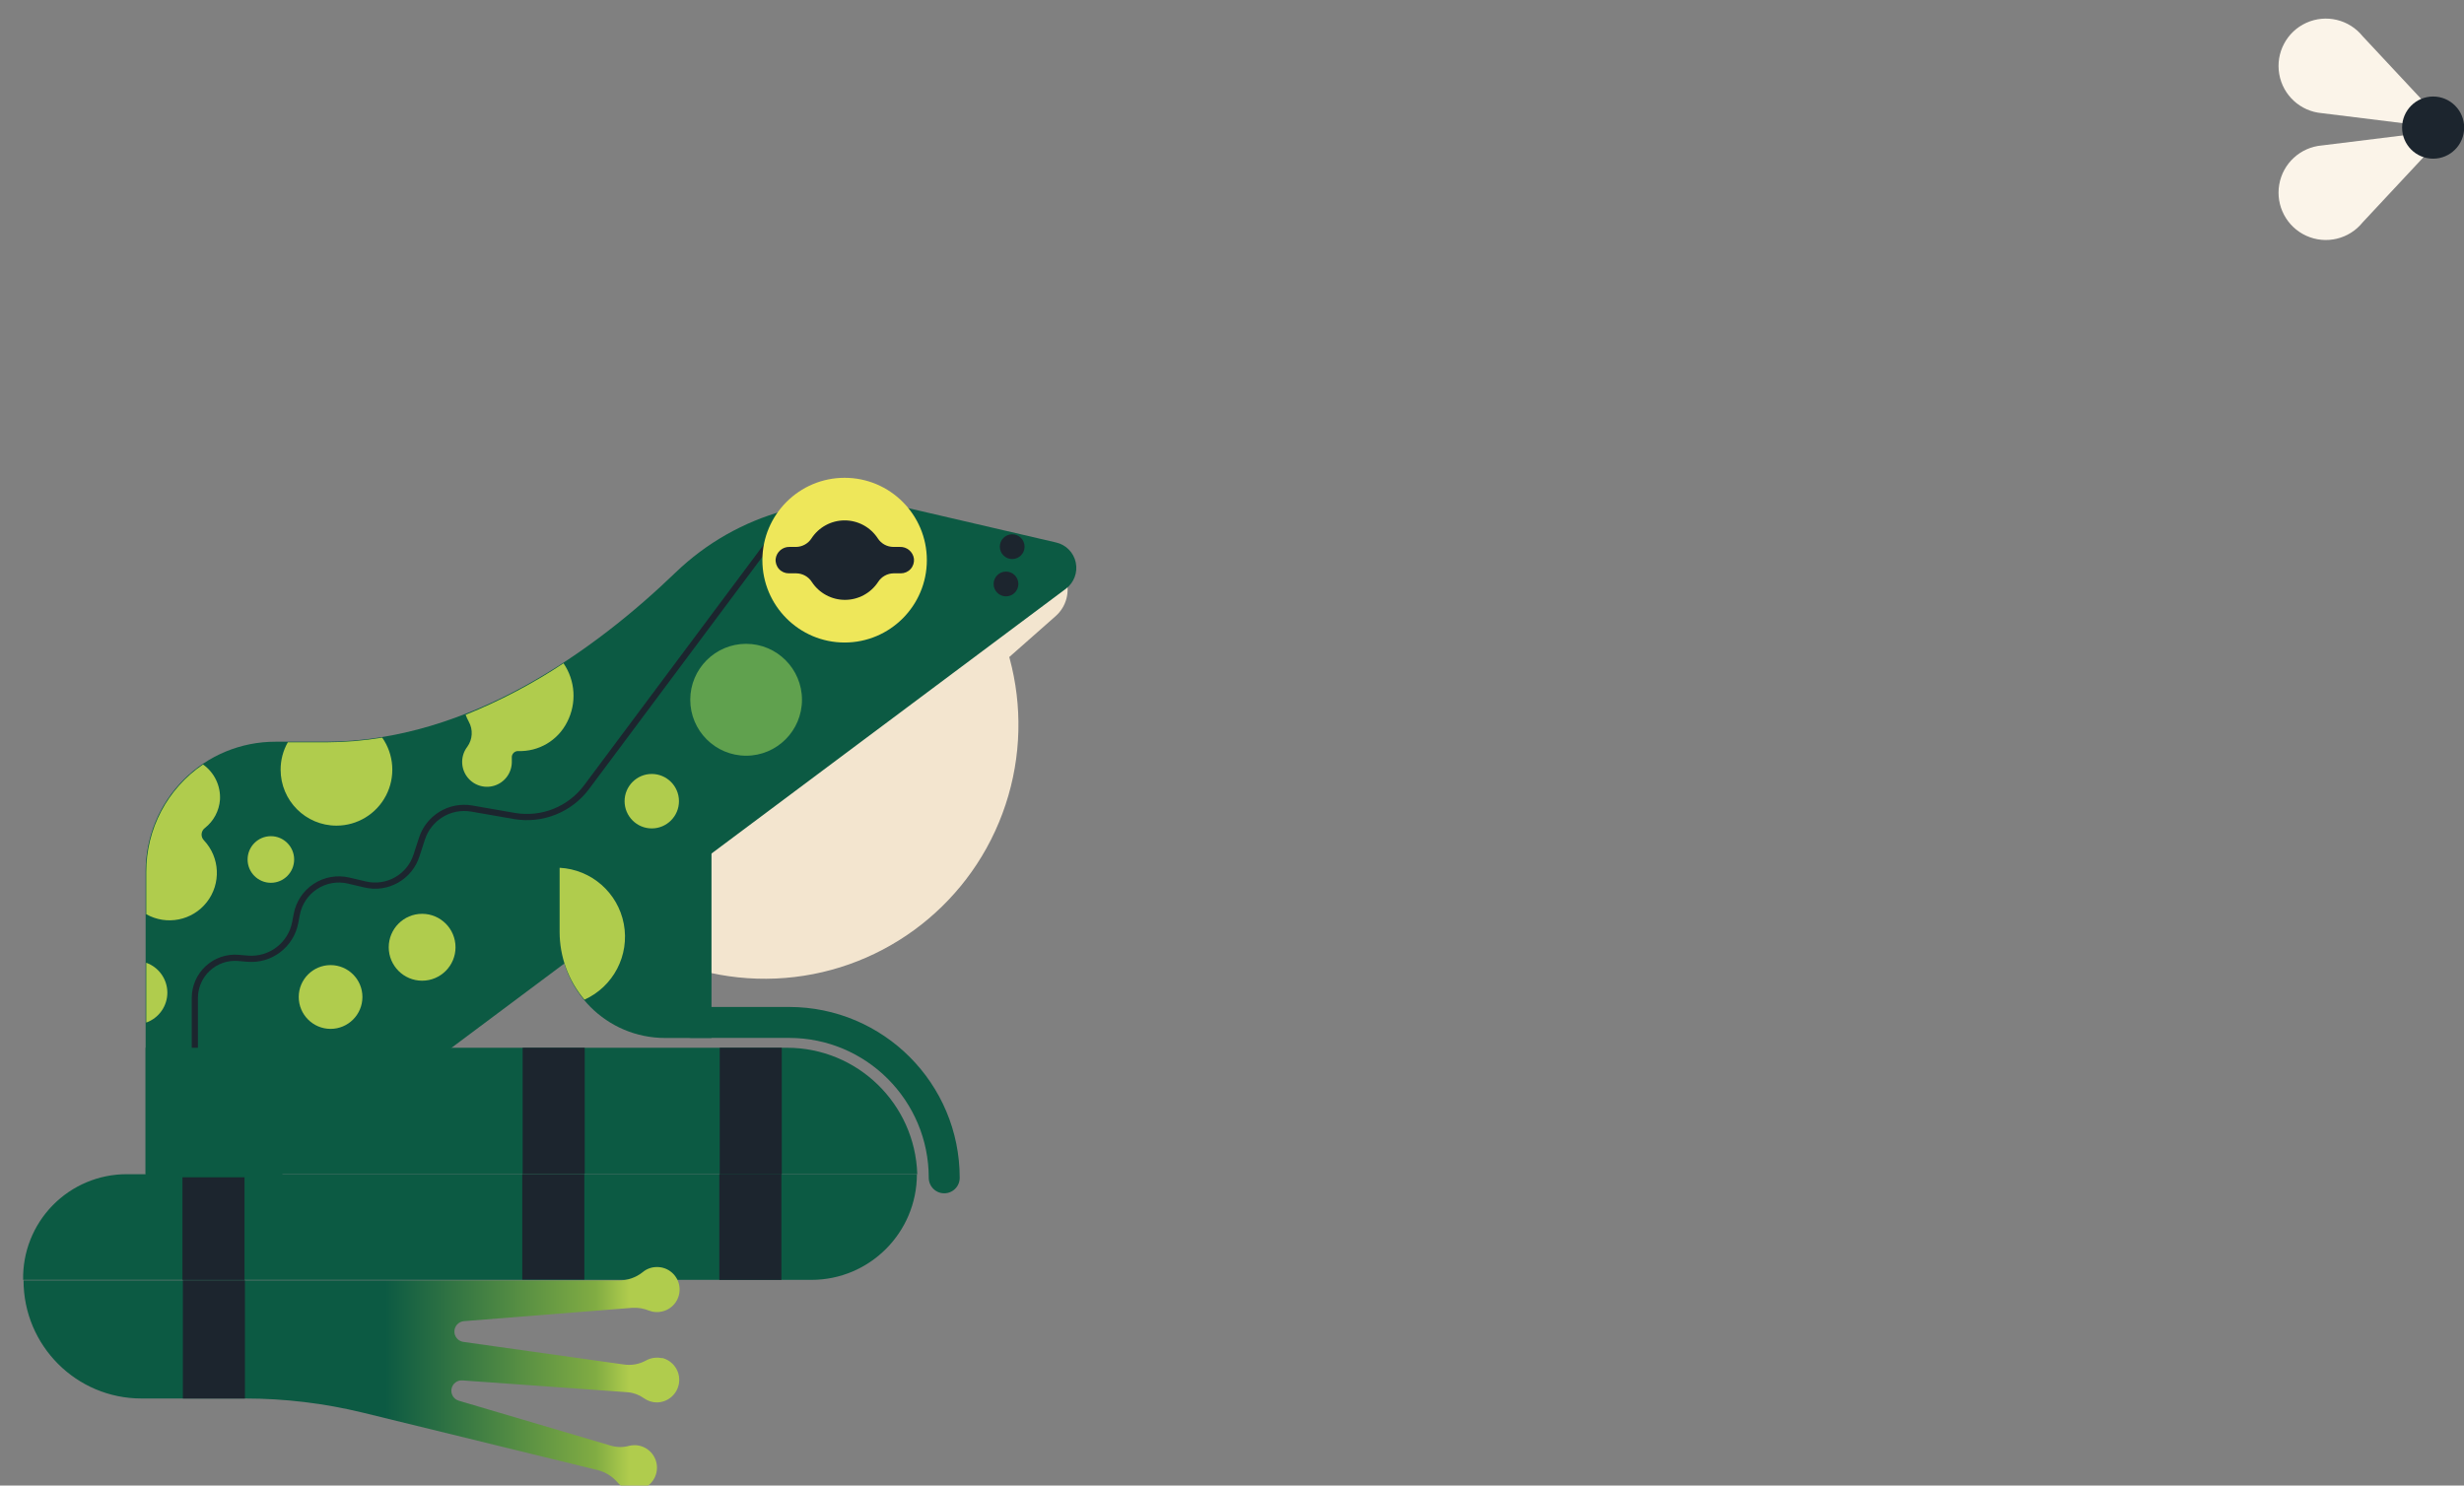 <svg version="1.1" width="199" height="120" viewBox="-1 -1 199 120" xmlns="http://www.w3.org/2000/svg" xmlns:xlink="http://www.w3.org/1999/xlink">
  <rect x="-1" y="-1" width="199" height="120" fill="#808080" stroke="none"/>
  <defs>
    <linearGradient id="grad_1" y1="0.501" x2="1" y2="0.501">
      <stop offset="0.55" stop-color="#0C5A43"/>
      <stop offset="0.87" stop-color="#81AC43"/>
      <stop offset="0.92" stop-color="#B0CC4D"/>
    </linearGradient>
  </defs>
  <!-- Exported by Scratch - http://scratch.mit.edu/ -->
  <g id="ID0.14359098905697465" transform="matrix(1, 0, 0, 1, 0.4, 0.5)">
    <g id="Page-1">
      <g id="frog1">
        <g id="Group-3">
          <path id="Path" fill="#F3E5CF" stroke="none" stroke-width="1" d="M 54.122 19.909 L 54.122 20.035 C 54.123 21.571 55.022 22.965 56.420 23.597 C 57.819 24.230 59.457 23.983 60.608 22.967 L 73.862 11.263 C 74.727 10.497 75.046 9.283 74.669 8.190 L 74.298 7.120 L 54.122 19.909 Z " transform="matrix(1, 0, 0, 1, 10, 37)"/>
          <path id="Path" fill="#F3E5CF" stroke="none" stroke-width="1" d="M 64.448 5.137 L 31.866 28.857 C 35.400 36.299 43.035 40.901 51.255 40.544 C 59.474 40.186 66.683 34.939 69.559 27.218 C 72.436 19.497 70.423 10.802 64.448 5.137 Z " transform="matrix(1, 0, 0, 1, 10, 37)"/>
          <path id="Path" fill="#0C5A43" stroke="none" stroke-width="1" d="M 0.361 57.582 L 0.361 31.899 C 0.361 29.118 1.465 26.451 3.428 24.484 C 5.392 22.518 8.056 21.414 10.833 21.415 L 14.898 21.415 C 26.562 21.415 36.753 13.919 43.149 7.758 C 48.136 2.948 55.211 0.987 61.957 2.546 L 73.902 5.323 C 74.699 5.508 75.316 6.139 75.483 6.941 C 75.651 7.742 75.339 8.569 74.684 9.059 L 5.970 60.409 C 4.905 61.207 3.481 61.332 2.293 60.733 C 1.105 60.135 0.357 58.915 0.361 57.582 Z " transform="matrix(1, 0, 0, 1, 10, 37)"/>
          <g id="Group">
            <path id="Oval" fill="#B0CC4D" stroke="none" stroke-width="1" d="M 6.476 23.895 C 6.995 23.895 7.465 24.106 7.805 24.447 C 8.145 24.788 8.356 25.259 8.356 25.778 C 8.356 26.298 8.145 26.769 7.805 27.109 C 7.465 27.450 6.995 27.661 6.476 27.661 C 5.958 27.661 5.488 27.450 5.148 27.109 C 4.807 26.769 4.597 26.298 4.597 25.778 C 4.597 25.259 4.807 24.788 5.148 24.447 C 5.488 24.106 5.958 23.895 6.476 23.895 Z " transform="matrix(1, 0, 0, 1, 14, 42.15)"/>
            <path id="Oval" fill="#B0CC4D" stroke="none" stroke-width="1" d="M 37.239 18.869 C 37.845 18.869 38.394 19.116 38.791 19.514 C 39.189 19.912 39.435 20.462 39.435 21.069 C 39.435 21.675 39.189 22.225 38.791 22.623 C 38.394 23.021 37.845 23.268 37.239 23.268 C 36.633 23.268 36.084 23.021 35.687 22.623 C 35.290 22.225 35.043 21.675 35.043 21.069 C 35.043 20.462 35.290 19.912 35.687 19.514 C 36.084 19.116 36.633 18.869 37.239 18.869 Z " transform="matrix(1, 0, 0, 1, 14, 42.15)"/>
            <path id="Oval" fill="#B0CC4D" stroke="none" stroke-width="1" d="M 18.692 30.167 C 19.436 30.167 20.110 30.469 20.599 30.958 C 21.087 31.447 21.389 32.123 21.389 32.868 C 21.389 33.613 21.087 34.289 20.599 34.778 C 20.110 35.267 19.436 35.569 18.692 35.569 C 17.948 35.569 17.274 35.267 16.786 34.778 C 16.298 34.289 15.995 33.613 15.995 32.868 C 15.995 32.123 16.298 31.447 16.786 30.958 C 17.274 30.469 17.948 30.167 18.692 30.167 Z " transform="matrix(1, 0, 0, 1, 14, 42.15)"/>
            <path id="Oval" fill="#B0CC4D" stroke="none" stroke-width="1" d="M 11.299 34.309 C 12.008 34.309 12.651 34.598 13.116 35.064 C 13.582 35.530 13.870 36.174 13.870 36.885 C 13.870 37.596 13.582 38.240 13.116 38.706 C 12.651 39.172 12.008 39.461 11.299 39.461 C 10.589 39.461 9.946 39.172 9.481 38.706 C 9.015 38.240 8.727 37.596 8.727 36.885 C 8.727 36.174 9.015 35.530 9.481 35.064 C 9.946 34.598 10.589 34.309 11.299 34.309 Z " transform="matrix(1, 0, 0, 1, 14, 42.15)"/>
            <path id="Path" fill="none" stroke="#1C252E" stroke-width="0.5" d="M 0.336 42.097 L 0.336 36.965 C 0.336 36.057 0.715 35.191 1.381 34.575 C 2.048 33.960 2.941 33.652 3.845 33.727 L 4.607 33.792 C 6.449 33.942 8.106 32.674 8.446 30.855 L 8.567 30.217 C 8.740 29.288 9.286 28.470 10.076 27.953 C 10.866 27.436 11.833 27.266 12.752 27.480 L 14.076 27.792 C 15.870 28.225 17.694 27.191 18.246 25.427 L 18.677 24.101 C 19.225 22.404 20.931 21.365 22.687 21.661 L 26.146 22.264 C 28.369 22.644 30.618 21.746 31.971 19.939 L 46.813 0.045 " transform="matrix(1, 0, 0, 1, 14, 42.15)"/>
          </g>
          <path id="Oval" fill="#1C252E" stroke="none" stroke-width="1" d="M 69.847 7.672 C 70.123 7.672 70.373 7.784 70.554 7.965 C 70.735 8.146 70.847 8.396 70.847 8.672 C 70.847 8.948 70.735 9.198 70.554 9.379 C 70.373 9.560 70.123 9.672 69.847 9.672 C 69.571 9.672 69.321 9.560 69.140 9.379 C 68.959 9.198 68.847 8.948 68.847 8.672 C 68.847 8.396 68.959 8.146 69.140 7.965 C 69.321 7.784 69.571 7.672 69.847 7.672 Z " transform="matrix(1, 0, 0, 1, 10, 37)"/>
          <path id="Oval" fill="#1C252E" stroke="none" stroke-width="1" d="M 70.348 4.659 C 70.624 4.659 70.874 4.771 71.055 4.952 C 71.236 5.133 71.348 5.383 71.348 5.659 C 71.348 5.935 71.236 6.185 71.055 6.366 C 70.874 6.547 70.624 6.659 70.348 6.659 C 70.072 6.659 69.822 6.547 69.641 6.366 C 69.460 6.185 69.348 5.935 69.348 5.659 C 69.348 5.383 69.460 5.133 69.641 4.952 C 69.822 4.771 70.072 4.659 70.348 4.659 Z " transform="matrix(1, 0, 0, 1, 10, 37)"/>
          <path id="Oval" fill="#60A14E" stroke="none" stroke-width="1" d="M 48.859 13.507 C 50.103 13.507 51.231 14.014 52.048 14.832 C 52.865 15.650 53.370 16.779 53.370 18.026 C 53.370 19.273 52.865 20.403 52.048 21.221 C 51.231 22.039 50.103 22.545 48.859 22.545 C 47.614 22.545 46.486 22.039 45.669 21.221 C 44.853 20.403 44.347 19.273 44.347 18.026 C 44.347 16.779 44.853 15.650 45.669 14.832 C 46.486 14.014 47.614 13.507 48.859 13.507 Z " transform="matrix(1, 0, 0, 1, 10, 37)"/>
          <path id="Path" fill="#B0CC4D" stroke="none" stroke-width="1" d="M 0.411 31.945 L 0.411 35.349 C 2.058 36.279 4.136 35.865 5.302 34.374 C 6.467 32.882 6.370 30.762 5.073 29.384 C 4.937 29.247 4.867 29.056 4.882 28.863 C 4.898 28.670 4.997 28.493 5.153 28.380 C 5.858 27.825 6.298 27.000 6.366 26.105 C 6.432 24.982 5.915 23.903 4.998 23.253 C 2.121 25.206 0.402 28.464 0.411 31.945 Z " transform="matrix(1, 0, 0, 1, 10, 37)"/>
          <path id="Path" fill="#B0CC4D" stroke="none" stroke-width="1" d="M 15.775 28.194 C 17.457 28.193 18.999 27.256 19.775 25.761 C 20.551 24.267 20.434 22.464 19.469 21.084 C 17.978 21.331 16.469 21.457 14.958 21.461 L 11.845 21.461 C 11.462 22.135 11.262 22.899 11.264 23.675 C 11.264 26.171 13.284 28.194 15.775 28.194 Z " transform="matrix(1, 0, 0, 1, 10, 37)"/>
          <path id="Path" fill="#B0CC4D" stroke="none" stroke-width="1" d="M 26.342 21.822 C 25.808 22.517 25.786 23.479 26.287 24.197 C 26.789 24.916 27.698 25.226 28.533 24.963 C 29.368 24.700 29.936 23.924 29.936 23.047 C 29.936 22.912 29.936 22.816 29.936 22.726 C 29.920 22.584 29.966 22.441 30.062 22.335 C 30.157 22.228 30.294 22.168 30.437 22.169 C 32.106 22.232 33.658 21.314 34.407 19.819 C 35.186 18.304 35.072 16.484 34.111 15.079 C 31.624 16.729 28.975 18.122 26.206 19.236 C 26.277 19.426 26.360 19.611 26.457 19.789 C 26.817 20.431 26.772 21.225 26.342 21.822 Z " transform="matrix(1, 0, 0, 1, 10, 37)"/>
          <path id="Path" fill="#B0CC4D" stroke="none" stroke-width="1" d="M 2.116 41.686 C 2.114 40.601 1.432 39.634 0.411 39.270 L 0.411 44.101 C 1.432 43.738 2.114 42.771 2.116 41.686 Z " transform="matrix(1, 0, 0, 1, 10, 37)"/>
          <g id="Group-2">
            <path id="Oval" fill="#EEE75A" stroke="none" stroke-width="1" d="M 6.814 0.096 C 8.646 0.096 10.307 0.841 11.509 2.046 C 12.711 3.250 13.455 4.913 13.455 6.749 C 13.455 8.584 12.711 10.248 11.509 11.452 C 10.307 12.656 8.646 13.402 6.814 13.402 C 4.981 13.402 3.321 12.656 2.119 11.452 C 0.916 10.248 0.172 8.584 0.172 6.749 C 0.172 4.913 0.916 3.250 2.119 2.046 C 3.321 0.841 4.981 0.096 6.814 0.096 Z " transform="matrix(1, 0, 0, 1, 60, 37)"/>
            <path id="Path" fill="#1C252E" stroke="none" stroke-width="1" d="M 11.265 5.679 L 10.734 5.679 C 10.232 5.671 9.768 5.413 9.495 4.991 C 8.905 4.084 7.897 3.537 6.816 3.537 C 5.735 3.537 4.727 4.084 4.137 4.991 C 3.865 5.413 3.400 5.671 2.899 5.679 L 2.367 5.679 C 1.804 5.666 1.321 6.079 1.245 6.638 C 1.213 6.938 1.311 7.238 1.512 7.462 C 1.714 7.686 2.001 7.813 2.302 7.813 L 2.899 7.813 C 3.410 7.814 3.886 8.075 4.162 8.506 C 4.754 9.411 5.761 9.956 6.841 9.956 C 7.921 9.956 8.929 9.411 9.521 8.506 C 9.792 8.083 10.256 7.823 10.759 7.813 L 11.350 7.813 C 11.652 7.815 11.941 7.688 12.143 7.464 C 12.346 7.239 12.444 6.939 12.413 6.638 C 12.336 6.069 11.838 5.653 11.265 5.679 Z " transform="matrix(1, 0, 0, 1, 60, 37)"/>
          </g>
        </g>
        <g id="Group">
          <path id="Path" fill="#0C5A43" stroke="none" stroke-width="1" d="M 63.081 10.544 L 0.759 10.544 L 0.759 0.336 L 52.554 0.336 C 58.239 0.334 62.900 4.853 63.081 10.544 Z " transform="matrix(1, 0, 0, 1, 9.6, 82.8)"/>
          <path id="Rectangle" fill="#1C252E" stroke="none" stroke-width="1" d="M 47.126 0.336 L 52.138 0.336 L 52.138 10.795 L 47.126 10.795 L 47.126 0.336 Z " transform="matrix(1, 0, 0, 1, 9.6, 82.8)"/>
          <path id="Rectangle" fill="#1C252E" stroke="none" stroke-width="1" d="M 31.211 0.336 L 36.223 0.336 L 36.223 10.524 L 31.211 10.524 L 31.211 0.336 Z " transform="matrix(1, 0, 0, 1, 9.6, 82.8)"/>
        </g>
        <g id="Group">
          <path id="Path" fill="#0C5A43" stroke="none" stroke-width="1" d="M 0.468 8.536 L 64.129 8.536 C 68.835 8.536 72.651 4.714 72.651 0 L 8.824 0 C 6.580 0.000 4.430 0.906 2.858 2.511 C 1.286 4.117 0.425 6.288 0.468 8.536 Z " transform="matrix(1, 0, 0, 1, 0, 93.35)"/>
          <path id="Rectangle" fill="#1C252E" stroke="none" stroke-width="1" d="M 56.695 0 L 61.708 0 L 61.708 8.536 L 56.695 8.536 L 56.695 0 Z " transform="matrix(1, 0, 0, 1, 0, 93.35)"/>
          <path id="Rectangle" fill="#1C252E" stroke="none" stroke-width="1" d="M 40.780 0 L 45.793 0 L 45.793 8.511 L 40.780 8.511 L 40.780 0 Z " transform="matrix(1, 0, 0, 1, 0, 93.35)"/>
          <path id="Rectangle" fill="#1C252E" stroke="none" stroke-width="1" d="M 13.336 0.251 L 18.349 0.251 L 18.349 8.536 L 13.336 8.536 L 13.336 0.251 Z " transform="matrix(1, 0, 0, 1, 0, 93.35)"/>
        </g>
        <g id="foot">
          <path id="Path" fill="url(#grad_1)" stroke="none" stroke-width="1" d="M 52.071 8.215 C 51.627 8.113 51.160 8.181 50.763 8.405 C 50.209 8.708 49.571 8.817 48.949 8.717 L 36.006 6.894 C 35.589 6.827 35.286 6.459 35.299 6.036 C 35.311 5.613 35.635 5.265 36.056 5.222 L 49.665 4.143 C 50.131 4.117 50.597 4.195 51.029 4.374 C 51.370 4.505 51.743 4.526 52.097 4.434 C 52.995 4.218 53.589 3.360 53.474 2.441 C 53.360 1.523 52.575 0.837 51.650 0.849 C 51.231 0.848 50.824 0.995 50.503 1.265 C 49.951 1.706 49.263 1.940 48.558 1.928 L 28.407 1.928 L 0.501 1.928 C 0.501 7.197 4.765 11.468 10.025 11.468 L 18.386 11.468 C 21.595 11.469 24.793 11.853 27.910 12.613 L 46.853 17.248 C 47.486 17.405 48.053 17.756 48.477 18.252 C 49.028 18.884 49.938 19.056 50.681 18.670 C 51.424 18.283 51.806 17.438 51.607 16.624 C 51.408 15.809 50.678 15.237 49.841 15.239 C 49.694 15.240 49.547 15.258 49.405 15.294 C 48.942 15.420 48.454 15.420 47.991 15.294 L 35.660 11.649 C 35.245 11.531 34.988 11.116 35.066 10.691 C 35.144 10.267 35.531 9.970 35.961 10.007 L 49.330 10.966 C 49.803 11.013 50.254 11.187 50.638 11.468 C 50.933 11.672 51.282 11.782 51.640 11.785 C 52.562 11.783 53.337 11.091 53.445 10.174 C 53.552 9.257 52.958 8.405 52.061 8.190 L 52.071 8.215 Z " transform="matrix(1, 0, 0, 1, 0, 100)"/>
          <path id="Rectangle" fill="#1C252E" stroke="none" stroke-width="1" d="M 13.369 1.928 L 18.381 1.928 L 18.381 11.468 L 13.369 11.468 L 13.369 1.928 Z " transform="matrix(1, 0, 0, 1, 0, 100)"/>
        </g>
        <g id="Arm">
          <path id="Path" fill="none" stroke="#0C5A43" stroke-width="2.5" stroke-linecap="round" d="M 11.473 16.091 L 19.327 16.091 C 26.248 16.091 31.859 21.711 31.859 28.643 " transform="matrix(1, 0, 0, 1, 43, 65)"/>
          <path id="Path" fill="#0C5A43" stroke="none" stroke-width="1" d="M 13.062 2.132 L 13.062 17.346 L 9.317 17.346 C 4.611 17.346 0.796 13.524 0.796 8.810 L 0.796 3.553 C 0.794 3.348 0.930 3.167 1.126 3.111 L 10.731 0.360 C 11.284 0.206 11.877 0.320 12.334 0.668 C 12.792 1.015 13.061 1.557 13.062 2.132 Z " transform="matrix(1, 0, 0, 1, 43, 65)"/>
          <path id="Path" fill="#B0CC4D" stroke="none" stroke-width="1" d="M 2.801 14.253 C 5.143 13.193 6.457 10.666 5.981 8.136 C 5.505 5.606 3.362 3.731 0.796 3.598 L 0.796 8.755 C 0.793 10.768 1.504 12.716 2.801 14.253 Z " transform="matrix(1, 0, 0, 1, 43, 65)"/>
        </g>
        <g id="Fly">
          <path id="Path" fill="#FBF4E9" stroke="none" stroke-width="1" d="M 14.401 8.978 L 4.130 10.248 C 2.395 10.390 0.975 11.689 0.678 13.407 C 0.380 15.124 1.279 16.827 2.864 17.546 C 4.450 18.266 6.320 17.821 7.413 16.464 L 14.401 8.978 Z " transform="matrix(1, 0, 0, 1, 182, 0)"/>
          <path id="Path" fill="#FBF4E9" stroke="none" stroke-width="1" d="M 14.401 8.912 L 4.130 7.642 C 2.395 7.500 0.975 6.201 0.678 4.484 C 0.380 2.766 1.279 1.063 2.864 0.344 C 4.450 -0.376 6.320 0.069 7.413 1.426 L 14.401 8.912 Z " transform="matrix(1, 0, 0, 1, 182, 0)"/>
          <path id="Oval" fill="#1C252E" stroke="none" stroke-width="1" d="M 13.108 6.296 C 13.799 6.296 14.426 6.578 14.879 7.032 C 15.333 7.487 15.614 8.114 15.614 8.807 C 15.614 9.500 15.333 10.127 14.879 10.582 C 14.426 11.036 13.799 11.318 13.108 11.318 C 12.416 11.318 11.790 11.036 11.336 10.582 C 10.882 10.127 10.601 9.500 10.601 8.807 C 10.601 8.114 10.882 7.487 11.336 7.032 C 11.790 6.578 12.416 6.296 13.108 6.296 Z " transform="matrix(1, 0, 0, 1, 182, 0)"/>
        </g>
      </g>
    </g>
  </g>
</svg>